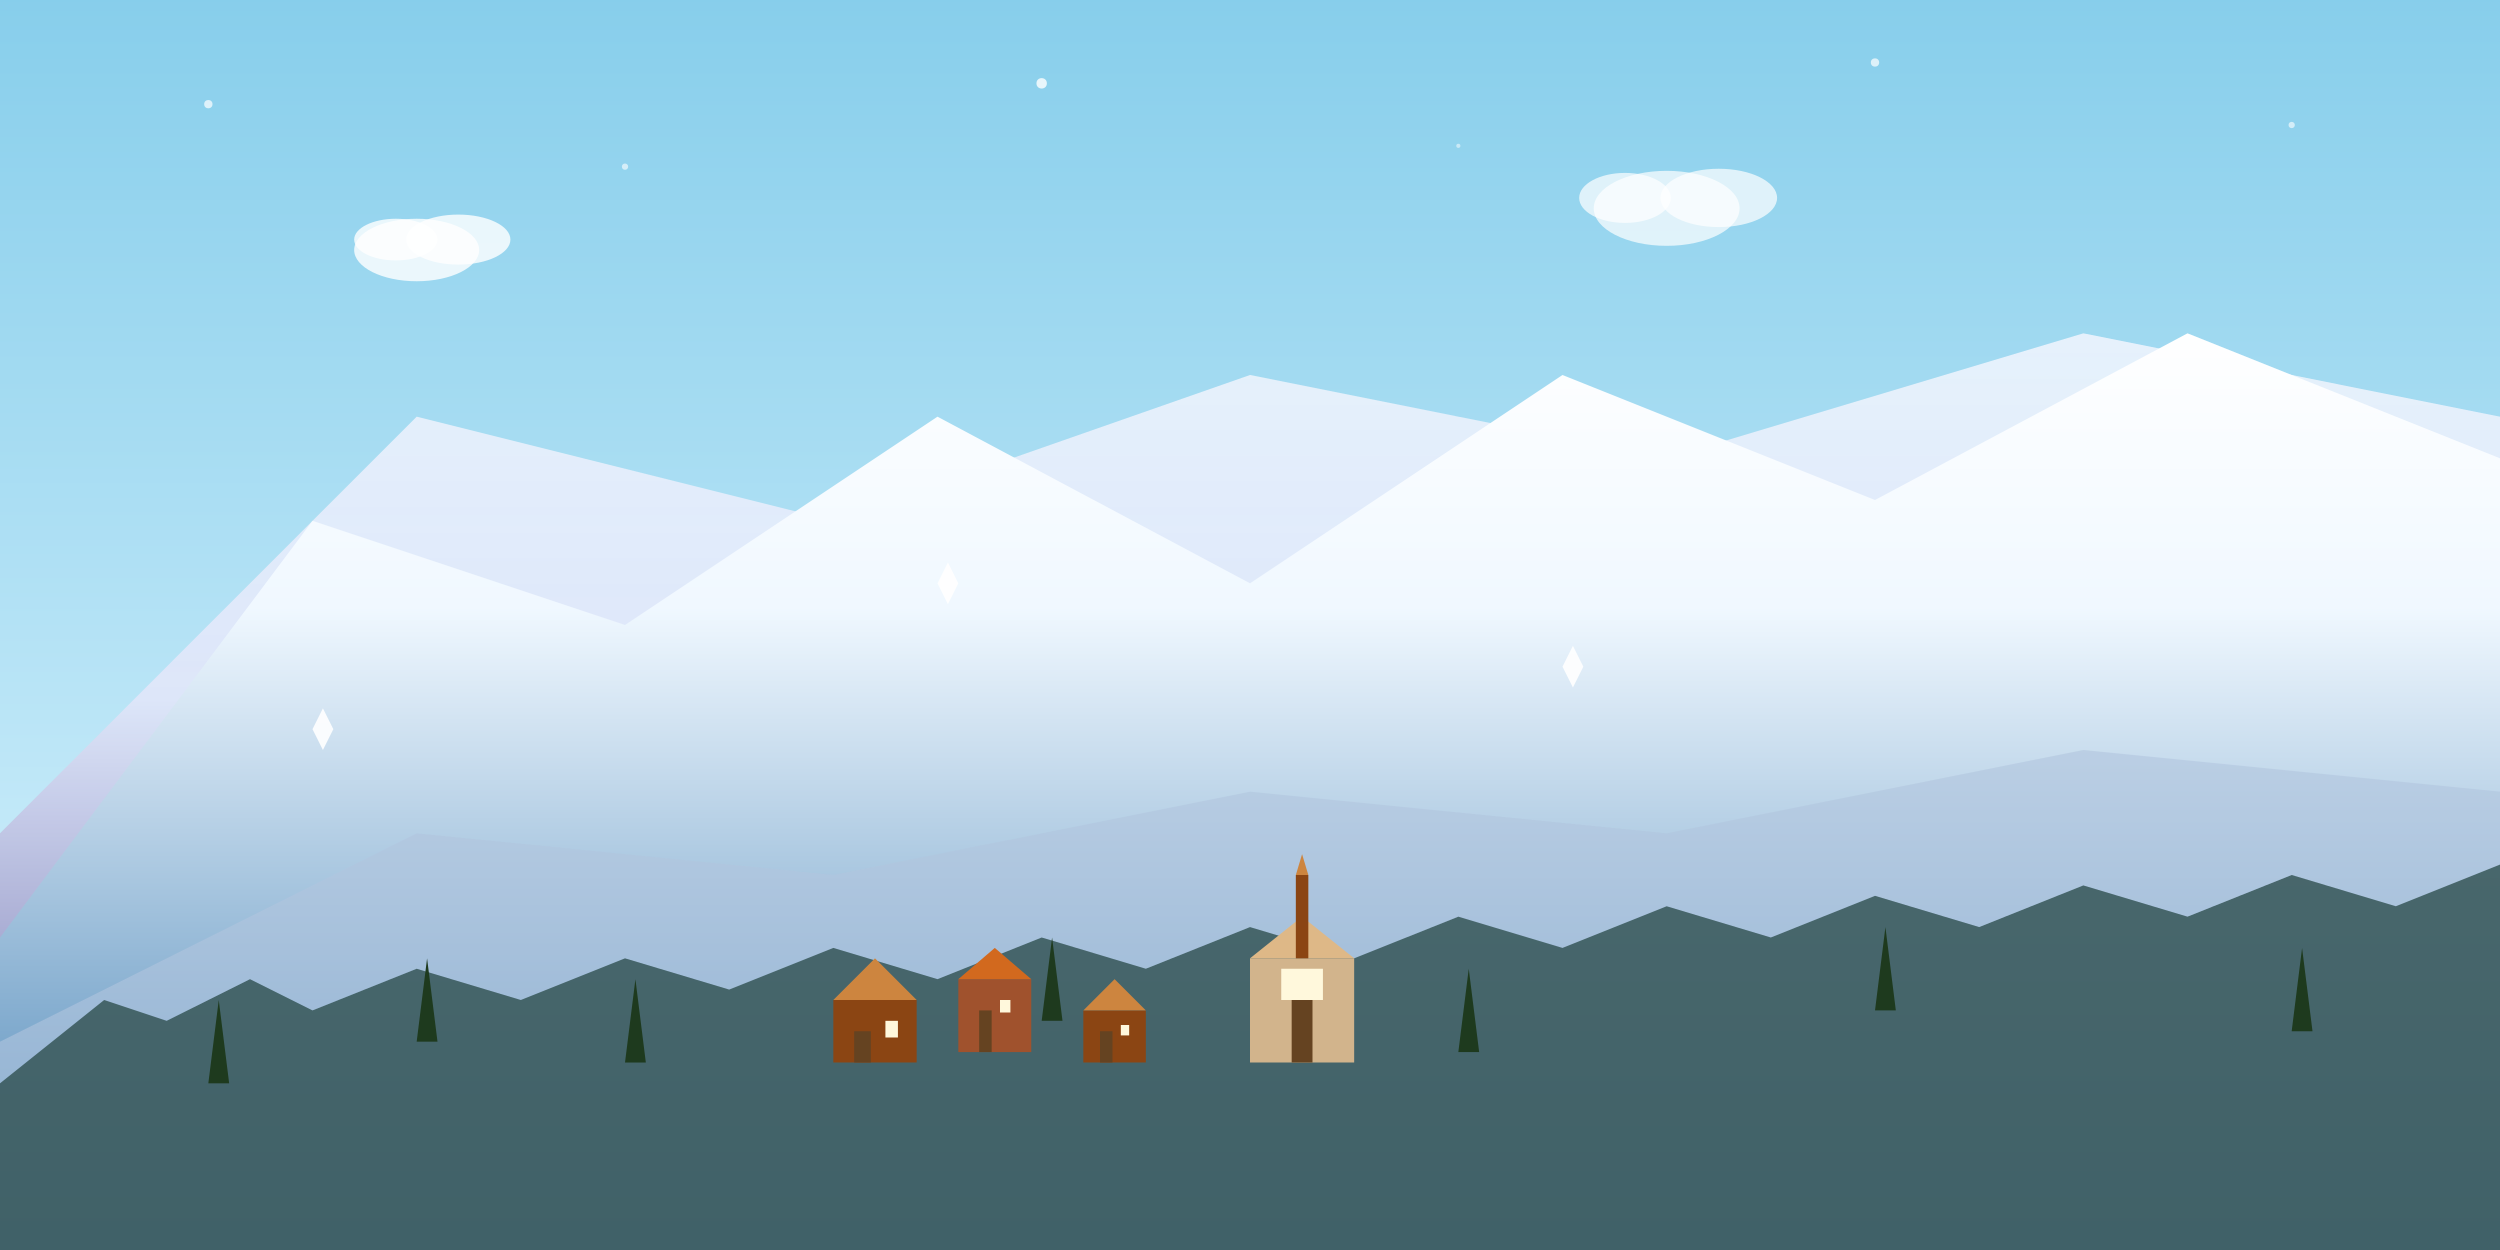 <svg viewBox="0 0 1200 600" xmlns="http://www.w3.org/2000/svg">
  <rect x="0" y="0" width="1200" height="600" fill="#808080" stroke="none"/>
  <defs>
    <linearGradient id="skyGradient" x1="0%" y1="0%" x2="0%" y2="100%">
      <stop offset="0%" style="stop-color:#87CEEB;stop-opacity:1" />
      <stop offset="100%" style="stop-color:#E0F6FF;stop-opacity:1" />
    </linearGradient>
    <linearGradient id="mountainGradient" x1="0%" y1="0%" x2="0%" y2="100%">
      <stop offset="0%" style="stop-color:#FFFFFF;stop-opacity:1" />
      <stop offset="30%" style="stop-color:#F0F8FF;stop-opacity:1" />
      <stop offset="100%" style="stop-color:#4682B4;stop-opacity:1" />
    </linearGradient>
    <linearGradient id="mountainGradient2" x1="0%" y1="0%" x2="0%" y2="100%">
      <stop offset="0%" style="stop-color:#F8F8FF;stop-opacity:1" />
      <stop offset="40%" style="stop-color:#E6E6FA;stop-opacity:1" />
      <stop offset="100%" style="stop-color:#483D8B;stop-opacity:1" />
    </linearGradient>
  </defs>
  
  <!-- Sky background -->
  <rect width="1200" height="600" fill="url(#skyGradient)"/>
  
  <!-- Snow particles -->
  <circle cx="100" cy="50" r="2" fill="white" opacity="0.7"/>
  <circle cx="300" cy="80" r="1.5" fill="white" opacity="0.6"/>
  <circle cx="500" cy="40" r="2.5" fill="white" opacity="0.8"/>
  <circle cx="700" cy="70" r="1" fill="white" opacity="0.5"/>
  <circle cx="900" cy="30" r="2" fill="white" opacity="0.7"/>
  <circle cx="1100" cy="60" r="1.5" fill="white" opacity="0.6"/>
  
  <!-- Back mountain range -->
  <polygon points="0,400 200,200 400,250 600,180 800,220 1000,160 1200,200 1200,600 0,600" fill="url(#mountainGradient2)" opacity="0.8"/>
  
  <!-- Main mountain range -->
  <polygon points="0,450 150,250 300,300 450,200 600,280 750,180 900,240 1050,160 1200,220 1200,600 0,600" fill="url(#mountainGradient)"/>
  
  <!-- Foreground hills -->
  <polygon points="0,500 200,400 400,420 600,380 800,400 1000,360 1200,380 1200,600 0,600" fill="#B0C4DE" opacity="0.6"/>
  
  <!-- Forest silhouette -->
  <polygon points="0,520 50,480 80,490 120,470 150,485 200,465 250,480 300,460 350,475 400,455 450,470 500,450 550,465 600,445 650,460 700,440 750,455 800,435 850,450 900,430 950,445 1000,425 1050,440 1100,420 1150,435 1200,415 1200,600 0,600" fill="#2F4F4F" opacity="0.8"/>
  
  <!-- Stylized trees -->
  <polygon points="100,520 105,480 110,520" fill="#1e3a1e"/>
  <polygon points="200,500 205,460 210,500" fill="#1e3a1e"/>
  <polygon points="300,510 305,470 310,510" fill="#1e3a1e"/>
  <polygon points="500,490 505,450 510,490" fill="#1e3a1e"/>
  <polygon points="700,505 705,465 710,505" fill="#1e3a1e"/>
  <polygon points="900,485 905,445 910,485" fill="#1e3a1e"/>
  <polygon points="1100,495 1105,455 1110,495" fill="#1e3a1e"/>
  
  <!-- Alpine village houses -->
  <rect x="400" y="480" width="40" height="30" fill="#8B4513"/>
  <polygon points="400,480 420,460 440,480" fill="#CD853F"/>
  <rect x="410" y="495" width="8" height="15" fill="#654321"/>
  <rect x="425" y="490" width="6" height="8" fill="#FFF8DC"/>
  
  <rect x="460" y="470" width="35" height="35" fill="#A0522D"/>
  <polygon points="460,470 477.5,455 495,470" fill="#D2691E"/>
  <rect x="470" y="485" width="6" height="20" fill="#654321"/>
  <rect x="480" y="480" width="5" height="6" fill="#FFF8DC"/>
  
  <rect x="520" y="485" width="30" height="25" fill="#8B4513"/>
  <polygon points="520,485 535,470 550,485" fill="#CD853F"/>
  <rect x="528" y="495" width="6" height="15" fill="#654321"/>
  <rect x="538" y="492" width="4" height="5" fill="#FFF8DC"/>
  
  <!-- Church with spire -->
  <rect x="600" y="460" width="50" height="50" fill="#D2B48C"/>
  <polygon points="600,460 625,440 650,460" fill="#DEB887"/>
  <rect x="620" y="475" width="10" height="35" fill="#654321"/>
  <rect x="615" y="465" width="20" height="15" fill="#FFF8DC"/>
  <rect x="622" y="420" width="6" height="40" fill="#8B4513"/>
  <polygon points="622,420 625,410 628,420" fill="#CD853F"/>
  
  <!-- Clouds -->
  <ellipse cx="200" cy="120" rx="30" ry="15" fill="white" opacity="0.8"/>
  <ellipse cx="220" cy="115" rx="25" ry="12" fill="white" opacity="0.8"/>
  <ellipse cx="190" cy="115" rx="20" ry="10" fill="white" opacity="0.8"/>
  
  <ellipse cx="800" cy="100" rx="35" ry="18" fill="white" opacity="0.7"/>
  <ellipse cx="825" cy="95" rx="28" ry="14" fill="white" opacity="0.7"/>
  <ellipse cx="780" cy="95" rx="22" ry="12" fill="white" opacity="0.7"/>
  
  <!-- Winter elements -->
  <polygon points="150,350 155,340 160,350 155,360" fill="white" opacity="0.9"/>
  <polygon points="750,320 755,310 760,320 755,330" fill="white" opacity="0.9"/>
  <polygon points="450,280 455,270 460,280 455,290" fill="white" opacity="0.9"/>
</svg>
